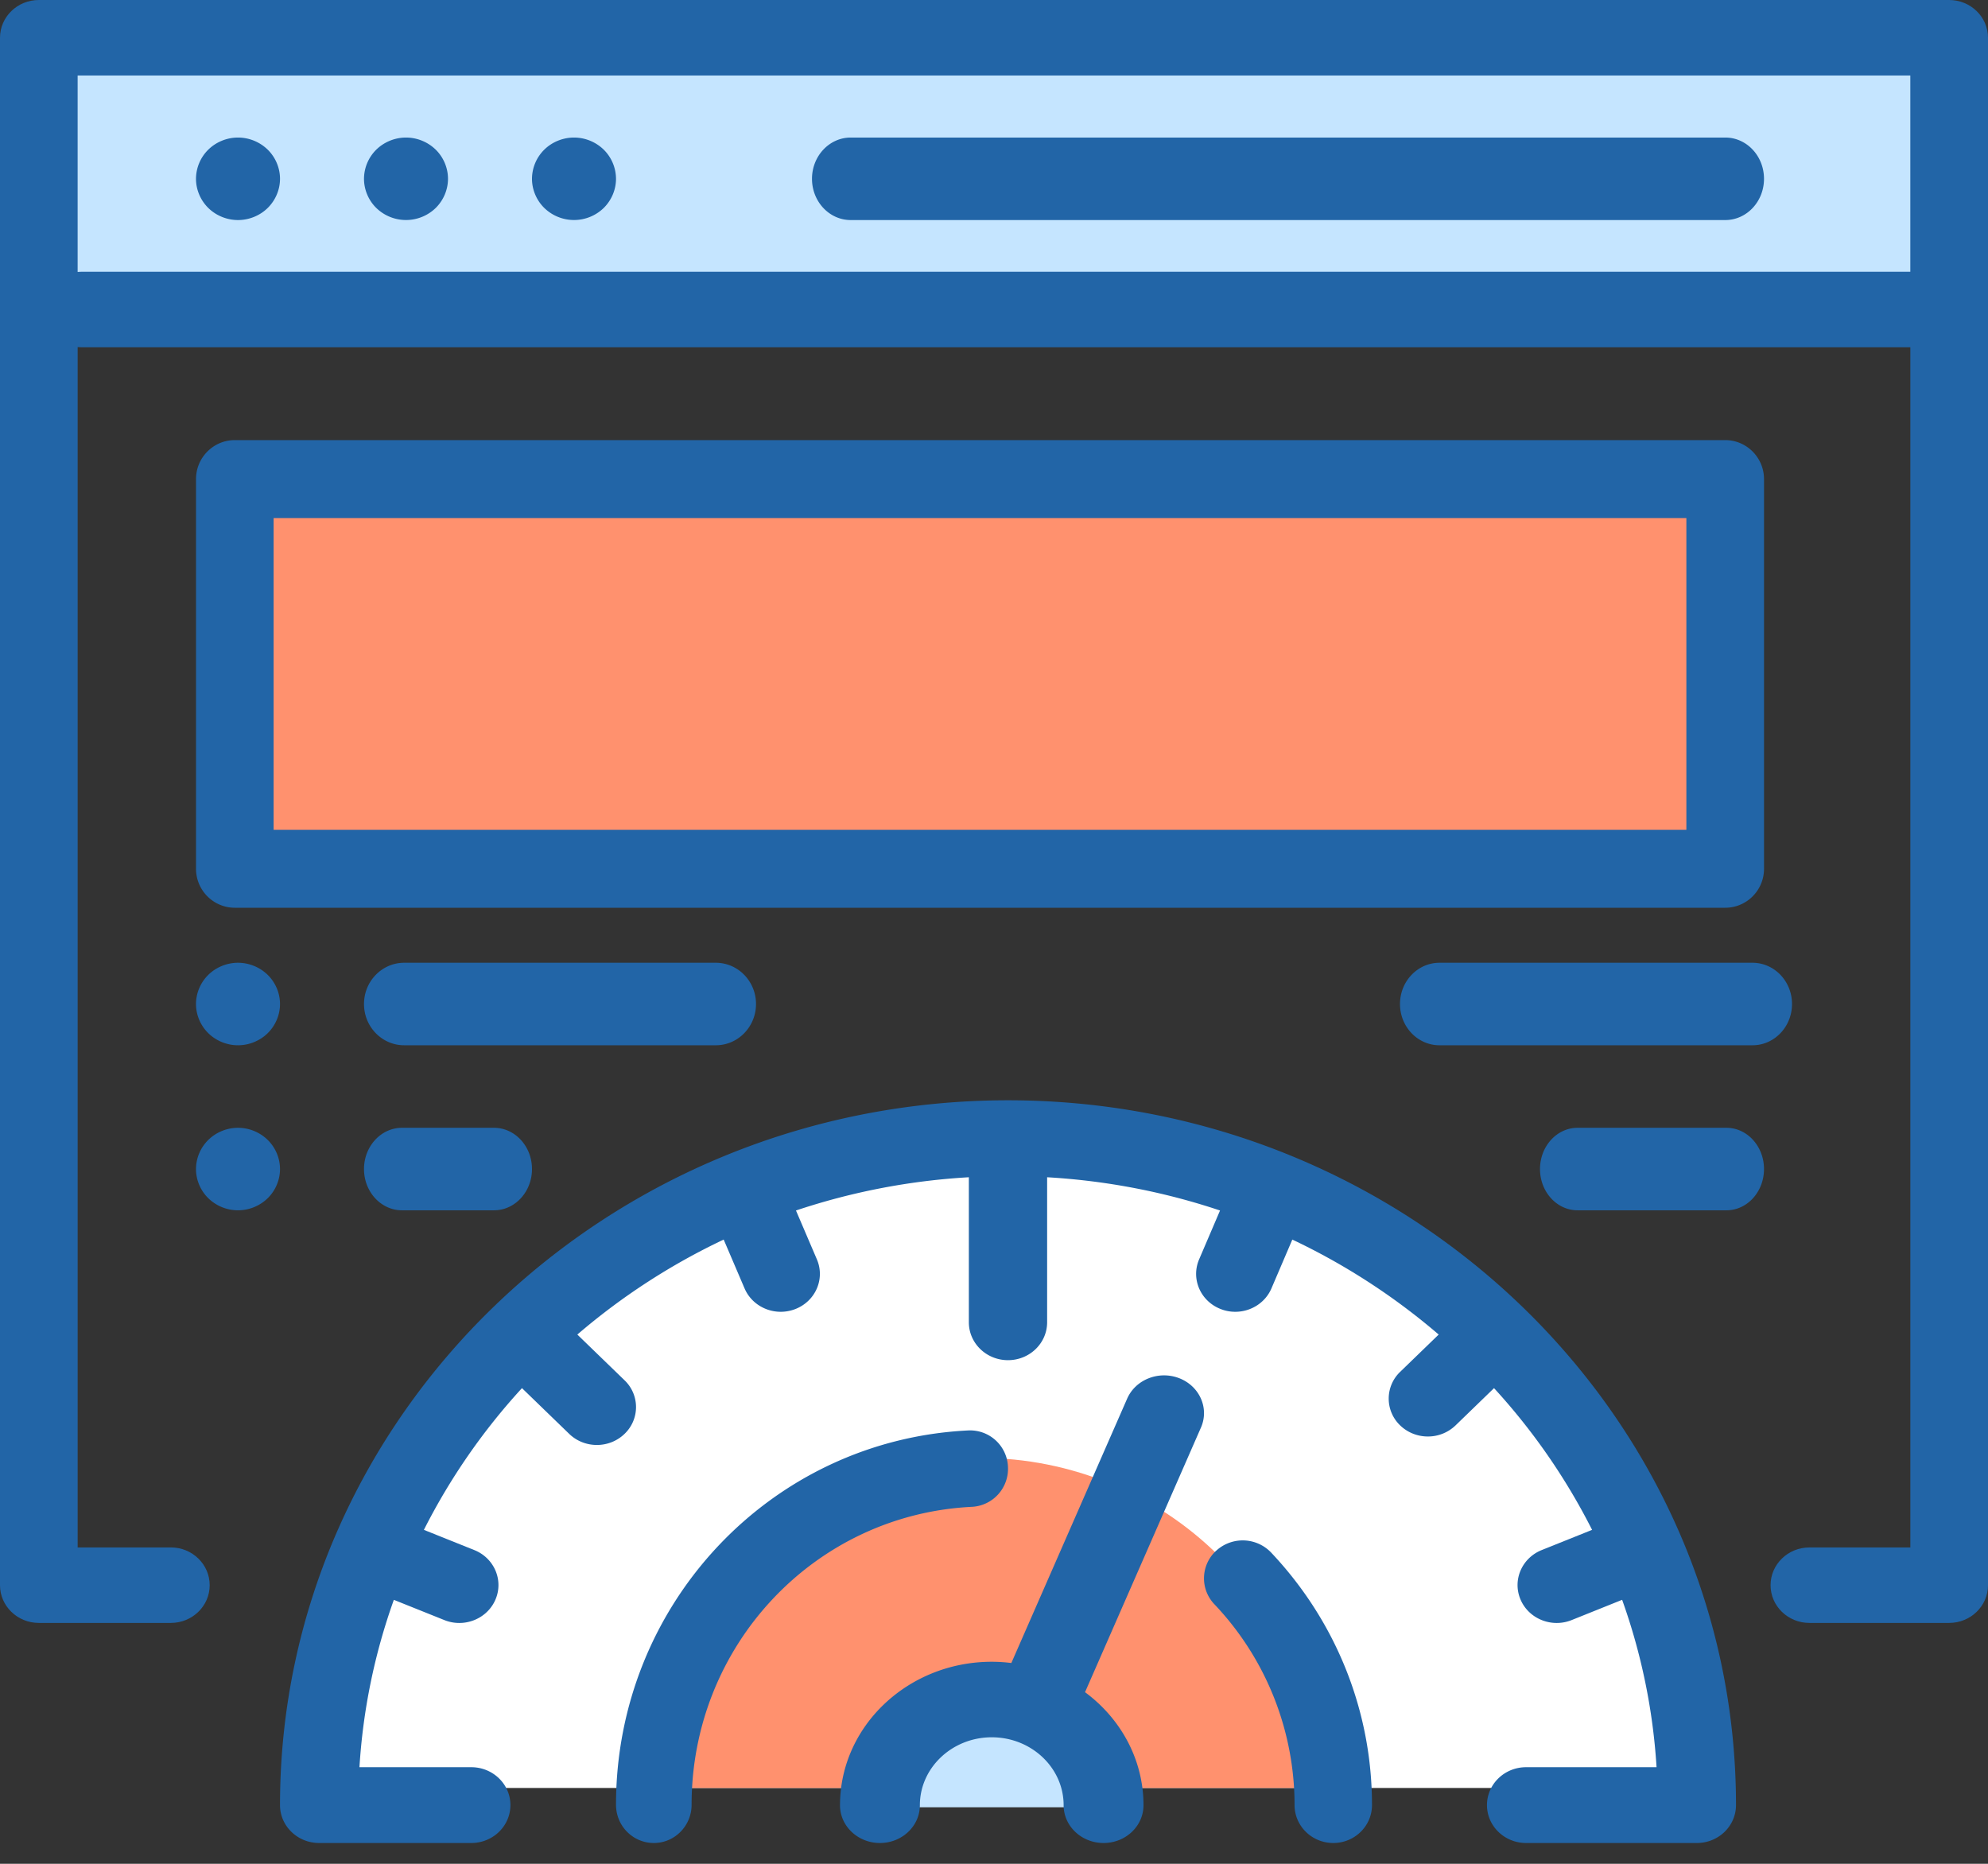 <?xml version="1.0" encoding="UTF-8"?><svg width="80" height="75" viewBox="0 0 80 75" xmlns="http://www.w3.org/2000/svg"><rect x="0" y="0" width="80" height="75" fill="#333333" stroke="none"/><title>load-testing</title><g fill="none"><path d="M1.127 1.107h76.62V64.2H1.126z"/><path d="M67.606 71.949c0-14.672-12.36-26.566-27.606-26.566-15.246 0-27.606 11.894-27.606 26.566h55.212z" fill="#FFF"/><path d="M52.958 71.949c0-7.336-6.054-13.283-13.521-13.283-7.468 0-13.522 5.947-13.522 13.283h27.043z" fill="#FF916E"/><path d="M44.561 72.726c0-2.36-1.96-4.273-4.378-4.273s-4.378 1.913-4.378 4.273h8.756z" fill="#C5E5FF"/><path fill="#FF916E" d="M10.14 19.924h60.045v15.261H10.14z"/><path fill="#C5E5FF" d="M1.127 1.107h76.62v11.069H1.126z"/><path d="M78.438 0H1.561C.7 0 0 .68 0 1.519v62.27c0 .838.7 1.518 1.563 1.518h5.312c.863 0 1.563-.68 1.563-1.518 0-.839-.7-1.52-1.563-1.52h-3.75V13.966c.052.005.104.008.157.008h73.593V62.27h-4.063c-.862 0-1.562.68-1.562 1.519 0 .838.7 1.518 1.563 1.518h5.624c.863 0 1.563-.68 1.563-1.518V1.519C80 .68 79.3 0 78.437 0zM3.281 10.935c-.053 0-.105.003-.157.008V3.038h73.75v7.897H3.282z" fill="#2265A7"/><path d="M69.428 5.535H34.234c-.86 0-1.558.743-1.558 1.66 0 .917.697 1.66 1.558 1.66h35.194c.86 0 1.558-.743 1.558-1.66 0-.917-.697-1.66-1.558-1.66zm-53.09 0c-.444 0-.88.177-1.195.486a1.658 1.658 0 0 0-.495 1.174c0 .437.18.865.495 1.174a1.716 1.716 0 0 0 2.39 0c.314-.31.495-.737.495-1.174 0-.437-.18-.865-.495-1.174a1.719 1.719 0 0 0-1.195-.486zm-6.761 0c-.444 0-.88.177-1.194.486a1.658 1.658 0 0 0-.496 1.174c0 .437.181.865.496 1.174.314.309.75.486 1.194.486.445 0 .881-.177 1.195-.486.315-.31.496-.737.496-1.174 0-.437-.181-.865-.496-1.174a1.719 1.719 0 0 0-1.195-.486zm13.522 0c-.445 0-.881.177-1.195.486a1.658 1.658 0 0 0-.496 1.174c0 .437.181.865.496 1.174a1.716 1.716 0 0 0 2.39 0c.314-.31.495-.737.495-1.174a1.66 1.66 0 0 0-.495-1.174 1.719 1.719 0 0 0-1.195-.486zm47.887 13.744c0-.866-.7-1.569-1.562-1.569H9.45c-.862 0-1.562.703-1.562 1.569v15.68c0 .867.7 1.569 1.562 1.569h59.975c.863 0 1.562-.702 1.562-1.568V19.279zm-3.124 14.113H11.011V20.847h56.851v12.545zM47.458 55.461c-.82-.32-1.76.047-2.1.822l-4.66 10.637a6.49 6.49 0 0 0-.788-.05c-3.368 0-6.107 2.59-6.107 5.773 0 .84.72 1.52 1.607 1.52s1.607-.68 1.607-1.52c0-1.508 1.298-2.734 2.893-2.734 1.595 0 2.892 1.226 2.892 2.734 0 .84.72 1.52 1.607 1.52.888 0 1.607-.68 1.607-1.52 0-1.846-.922-3.491-2.353-4.549l4.665-10.648c.34-.775-.05-1.664-.87-1.985z" fill="#2265A7"/><path d="M40.563 44.276C24.41 44.276 11.268 57 11.268 72.638c0 .842.705 1.525 1.575 1.525h6.122c.87 0 1.575-.683 1.575-1.525 0-.842-.705-1.525-1.575-1.525h-4.5a24.442 24.442 0 0 1 1.384-6.735l2.031.814a1.6 1.6 0 0 0 .603.117c.618 0 1.204-.355 1.455-.942.333-.778-.048-1.67-.852-1.992l-2.028-.813a25.373 25.373 0 0 1 3.947-5.703l1.9 1.84c.308.298.711.447 1.114.447.403 0 .806-.149 1.114-.447a1.49 1.49 0 0 0 0-2.156l-1.9-1.84a26.318 26.318 0 0 1 5.889-3.822l.84 1.964c.251.587.838.942 1.456.942.2 0 .405-.038.602-.116.804-.323 1.186-1.215.853-1.993l-.842-1.967a26.728 26.728 0 0 1 6.957-1.338v5.836c0 .842.705 1.525 1.575 1.525s1.575-.683 1.575-1.525v-5.836c2.422.14 4.756.6 6.958 1.338l-.842 1.967c-.333.778.049 1.67.853 1.992.197.08.4.117.602.117.618 0 1.204-.355 1.456-.942l.84-1.964a26.318 26.318 0 0 1 5.89 3.822l-1.55 1.5a1.49 1.49 0 0 0 0 2.156c.308.297.711.446 1.114.446a1.6 1.6 0 0 0 1.114-.446l1.549-1.5a25.373 25.373 0 0 1 3.946 5.703l-2.027.813c-.803.322-1.185 1.214-.852 1.992.25.587.837.942 1.456.942.2 0 .405-.038.602-.117l2.03-.815a24.441 24.441 0 0 1 1.385 6.736h-5.25c-.87 0-1.574.683-1.574 1.525 0 .842.705 1.525 1.575 1.525h6.871c.87 0 1.575-.683 1.575-1.525 0-15.639-13.142-28.362-29.296-28.362z" fill="#2265A7"/><path d="M40.562 59.024a1.526 1.526 0 0 0-1.593-1.463c-7.952.387-14.18 7.004-14.18 15.063 0 .85.68 1.539 1.521 1.539.84 0 1.521-.69 1.521-1.54 0-6.414 4.957-11.68 11.284-11.988a1.532 1.532 0 0 0 1.447-1.611zm8.388 3.369a1.506 1.506 0 0 0-.085 2.158 11.742 11.742 0 0 1 3.23 8.085c0 .843.698 1.527 1.558 1.527.86 0 1.558-.684 1.558-1.527 0-3.78-1.441-7.387-4.058-10.16a1.58 1.58 0 0 0-2.202-.083zM30.423 40.402c0-.917-.725-1.66-1.618-1.66h-12.54c-.893 0-1.617.743-1.617 1.66 0 .917.724 1.66 1.618 1.66h12.539c.893 0 1.618-.743 1.618-1.66zm-22.04 1.174c.314.309.75.486 1.194.486.445 0 .881-.177 1.195-.486.315-.309.496-.737.496-1.174 0-.437-.181-.865-.496-1.174a1.719 1.719 0 0 0-1.195-.486c-.444 0-.88.177-1.194.486a1.658 1.658 0 0 0-.496 1.174c0 .437.181.865.496 1.174zm7.795 3.807c-.845 0-1.53.744-1.53 1.66 0 .917.685 1.66 1.53 1.66h3.7c.845 0 1.53-.743 1.53-1.66 0-.916-.685-1.66-1.53-1.66h-3.7zm-4.91 1.66c0-.436-.181-.865-.496-1.173a1.719 1.719 0 0 0-1.195-.487c-.444 0-.88.178-1.194.487a1.658 1.658 0 0 0-.496 1.173c0 .439.181.866.496 1.174a1.712 1.712 0 0 0 2.389 0c.315-.308.496-.737.496-1.174zm59.255-8.301H57.928c-.878 0-1.59.743-1.59 1.66 0 .917.712 1.66 1.59 1.66h12.595c.878 0 1.59-.743 1.59-1.66 0-.917-.712-1.66-1.59-1.66zm-1.049 6.641h-5.99c-.835 0-1.512.744-1.512 1.66 0 .917.677 1.66 1.512 1.66h5.99c.835 0 1.512-.743 1.512-1.66 0-.916-.677-1.66-1.512-1.66z" fill="#2265A7"/></g></svg>